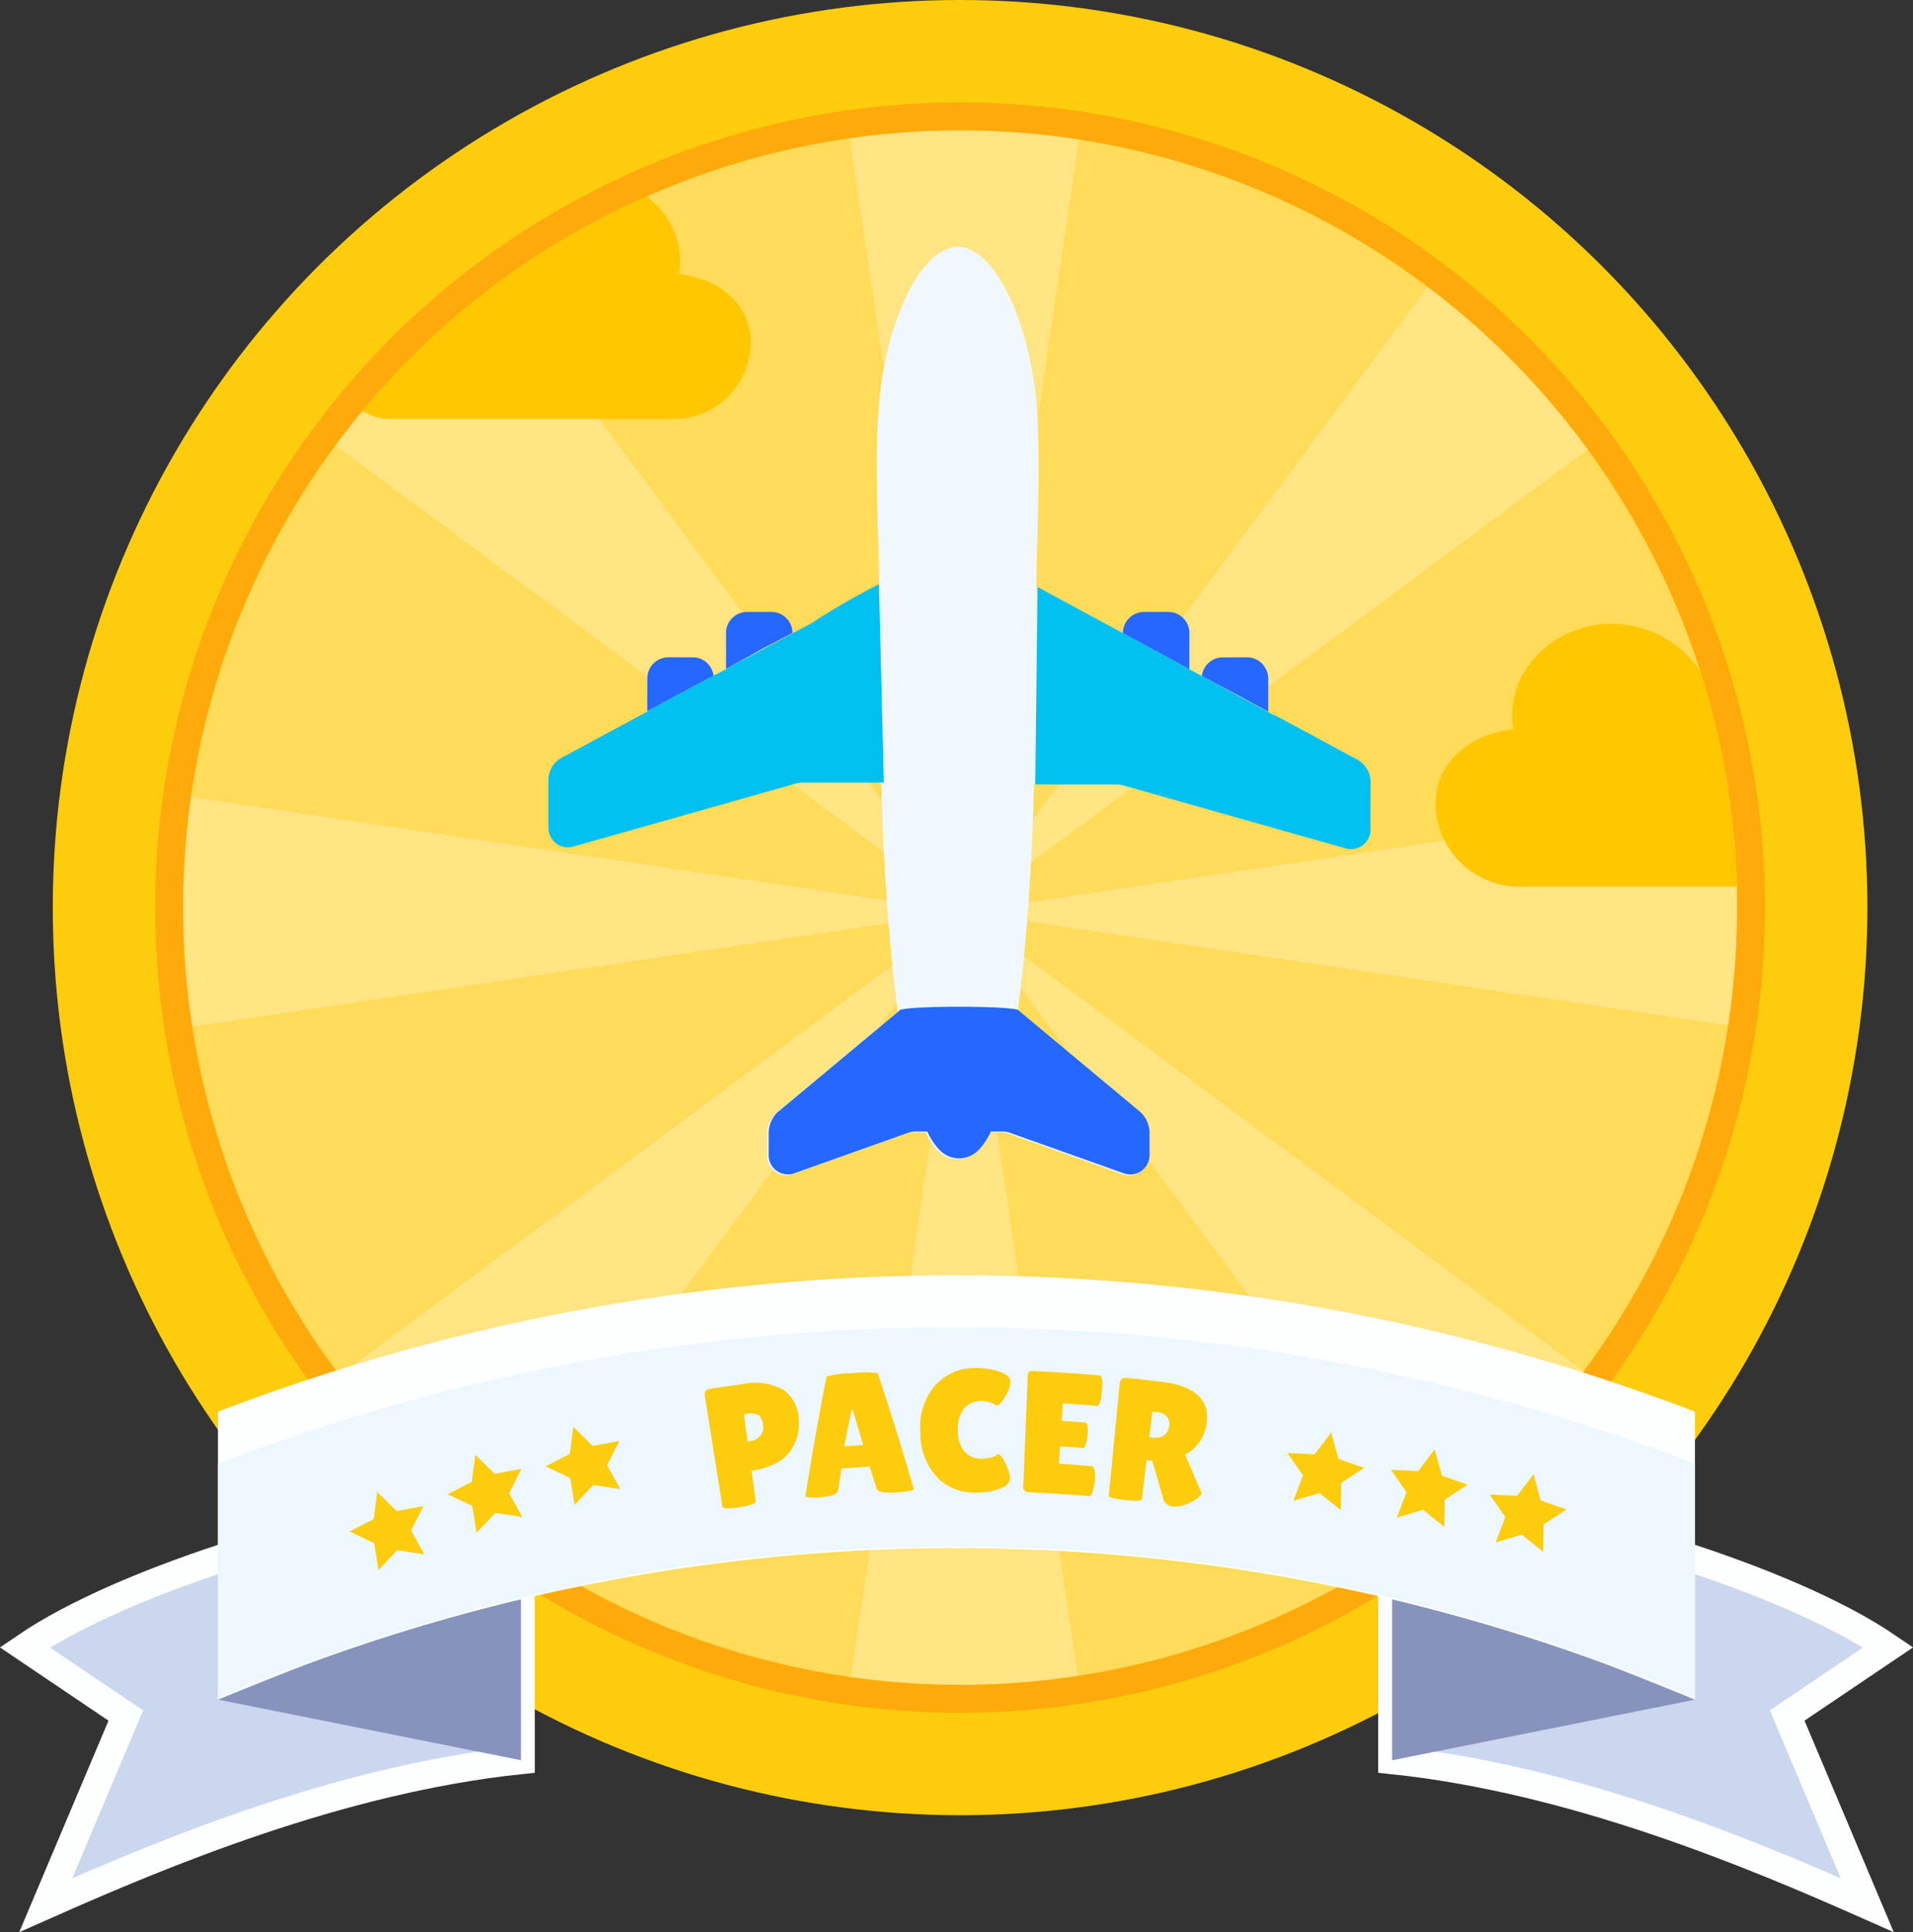 <svg xmlns="http://www.w3.org/2000/svg" xmlns:xlink="http://www.w3.org/1999/xlink" width="205.572" height="207.565" viewBox="0 0 205.572 207.565"><rect x="0" y="0" width="205.572" height="207.565" fill="#333333" stroke="none"/><defs><clipPath id="a"><circle cx="83.5" cy="83.5" r="83.5" transform="translate(14524 6612)" fill="#ffdb5a" stroke="#ffaa0b" stroke-width="3"/></clipPath><clipPath id="b"><circle cx="83.5" cy="83.5" r="83.5" transform="translate(0)" fill="#ffdb5a" stroke="#ffaa0b" stroke-width="3"/></clipPath><clipPath id="c"><circle cx="83.5" cy="83.5" r="83.5" transform="translate(14228 6357)" fill="#ffdb5a" stroke="#ffaa0b" stroke-width="3"/></clipPath><clipPath id="d"><rect width="53.986" height="15.084" fill="#fdcc0d"/></clipPath></defs><g transform="translate(-1114.328 -443.549)"><circle cx="97.5" cy="97.5" r="97.5" transform="translate(1120 443.549)" fill="#fdcc0d"/><g transform="translate(1134 457.549)" fill="#ffdb5a" stroke="#ffaa0b" stroke-width="3"><circle cx="83.5" cy="83.5" r="83.5" stroke="none"/><circle cx="83.5" cy="83.5" r="85" fill="none"/></g><g transform="translate(-13390 -6154.451)" clip-path="url(#a)"><g transform="translate(14521 6609)" opacity="0.25"><path d="M10277,2609.646l-12.906,86.962h25.813Z" transform="translate(-10190.033 -2522.682)" fill="#fff"/><path d="M10313.309,2609.639l52.364,70.618,18.252-18.253Z" transform="translate(-10226.347 -2522.677)" fill="#fff"/><path d="M10114.624,2609.639l-52.365,70.618L10044.006,2662Z" transform="translate(-10027.661 -2522.677)" fill="#fff"/><path d="M10277,2364.971l-12.906-86.962h25.813Z" transform="translate(-10190.033 -2278.009)" fill="#fff"/><path d="M10313.309,2410.962l52.364-70.618,18.252,18.252Z" transform="translate(-10226.347 -2323.999)" fill="#fff"/><path d="M10114.624,2410.962l-52.365-70.618-18.253,18.252Z" transform="translate(-10027.661 -2323.999)" fill="#fff"/><path d="M10313.309,2573.333l86.962,12.907v-25.813Z" transform="translate(-10226.347 -2486.369)" fill="#fff"/><path d="M10068.641,2573.333l-86.962,12.907v-25.813Z" transform="translate(-9981.679 -2486.369)" fill="#fff"/></g></g><g transform="translate(-13094 -5899.451)" clip-path="url(#c)"><path d="M19.857,6a11.556,11.556,0,0,1,11.206,8.738,8.988,8.988,0,0,1,13.1,6.777,6.418,6.418,0,0,1-1.208,12.721h-33A8.984,8.984,0,0,1,.98,25.252c0-3.587,2.673-7.221,8.355-7.932C8.307,11.244,13.619,6,19.857,6Z" transform="translate(14361.624 6404.014)" fill="#ffc700"/><path d="M28.179,6a10.647,10.647,0,0,0-10.325,8.051A8.282,8.282,0,0,0,5.78,20.3,5.913,5.913,0,0,0,6.893,32.016h30.4a8.278,8.278,0,0,0,8.278-8.278c0-3.3-2.462-6.654-7.7-7.309C38.82,10.832,33.926,6,28.179,6Z" transform="translate(14243.429 6356)" fill="#ffc700"/></g><g transform="translate(-13098.385 -5899.451)"><g transform="translate(-1820.643 477.533)"><g transform="translate(16036.028 6025.617)"><path d="M2330.821,1200.749l8.6-20.37-10.852-7.323c10.853-7.407,33.916-14.462,53.3-16.816v28.939C2362.352,1187.22,2343.191,1195.267,2330.821,1200.749Z" transform="translate(-2328.572 -1156.24)" fill="#cbd7ee" stroke="#fdffff" stroke-width="3"/></g><path d="M2377.7,1191.543l32.559,6.512v-19.535Z" transform="translate(13679.078 4856.507)" fill="#8793bc"/><g transform="translate(16182.952 6025.617)"><path d="M2727.52,1200.749l-8.6-20.37,10.853-7.323c-10.853-7.407-33.915-14.462-53.305-16.816v28.939C2695.989,1187.22,2715.149,1195.267,2727.52,1200.749Z" transform="translate(-2676.464 -1156.24)" fill="#cbd7ee" stroke="#fdffff" stroke-width="3"/></g><path d="M2709.023,1191.543l-32.559,6.512v-19.535Z" transform="translate(13506.487 4856.507)" fill="#8793bc"/><path d="M2536.421,1116.076a222.263,222.263,0,0,0-158.725,0v30.931a201.586,201.586,0,0,1,158.725,0Z" transform="translate(13679.078 4901.043)" fill="#fdffff"/><path d="M2536.421,1134.227a222.264,222.264,0,0,0-158.725,0V1159.4a201.586,201.586,0,0,1,158.725,0Z" transform="translate(13679.078 4888.468)" fill="#edf7ff"/></g><path d="M22.1,26.305l1.3,2.627,2.9.421-2.1,2.045.5,2.887L22.1,32.922,19.5,34.286,20,31.4l-2.1-2.045,2.9-.421Z" transform="translate(14244.855 6478.595) rotate(-19)" fill="#fdcc0d"/><path d="M22.1,26.305l1.3,2.627,2.9.421-2.1,2.045.5,2.887L22.1,32.922,19.5,34.286,20,31.4l-2.1-2.045,2.9-.421Z" transform="translate(14360.834 6471.326) rotate(11)" fill="#fdcc0d"/><path d="M22.1,26.305l1.3,2.627,2.9.421-2.1,2.045.5,2.887L22.1,32.922,19.5,34.286,20,31.4l-2.1-2.045,2.9-.421Z" transform="translate(14234.324 6481.595) rotate(-19)" fill="#fdcc0d"/><path d="M22.1,26.305l1.3,2.627,2.9.421-2.1,2.045.5,2.887L22.1,32.922,19.5,34.286,20,31.4l-2.1-2.045,2.9-.421Z" transform="translate(14350.213 6468.658) rotate(11)" fill="#fdcc0d"/><path d="M22.1,26.305l1.3,2.627,2.9.421-2.1,2.045.5,2.887L22.1,32.922,19.5,34.286,20,31.4l-2.1-2.045,2.9-.421Z" transform="translate(14223.791 6485.595) rotate(-19)" fill="#fdcc0d"/><path d="M22.1,26.305l1.3,2.627,2.9.421-2.1,2.045.5,2.887L22.1,32.922,19.5,34.286,20,31.4l-2.1-2.045,2.9-.421Z" transform="translate(14339.092 6466.856) rotate(11)" fill="#fdcc0d"/><g transform="translate(14288.44 6489.962)"><g transform="translate(0 0)" clip-path="url(#d)"><path d="M3.644,16.841c-1.124.167-1.7.135-1.744-.11L.014,4.82A.555.555,0,0,1,.535,4.1q1.76-.272,3.523-.509A6.337,6.337,0,0,1,8.466,4.2a4.075,4.075,0,0,1,1.64,3.139,5.17,5.17,0,0,1-.86,3.384A4.188,4.188,0,0,1,7.641,12.1a7.72,7.72,0,0,1-2.606.783l.448,3.3c.02.147-.2.279-.655.4a11.417,11.417,0,0,1-1.184.255m.569-10L4.609,9.75l.252-.034a1.7,1.7,0,0,0,1.09-.555,1.453,1.453,0,0,0,.323-1.2,1.431,1.431,0,0,0-.455-1.012A1.653,1.653,0,0,0,4.626,6.78l-.413.056" transform="translate(0 -1.86)" fill="#fdcc0d"/><path d="M32.7,13.938c-1.083.049-1.677-.092-1.784-.433q-.375-1.181-.759-2.361-1.51.089-3.018.206-.186,1.171-.365,2.343c-.044.39-.625.629-1.743.729a6.521,6.521,0,0,1-1.332.025q-.439-.057-.444-.114Q24.265,7.9,25.528,1.473a9.242,9.242,0,0,1,2.746-.353,9.311,9.311,0,0,1,2.768-.013Q33.1,7.319,34.917,13.575c0,.087-.282.163-.853.234s-1.024.114-1.36.13M27.441,8.958q1.01-.075,2.022-.138-.553-1.9-1.127-3.787l-.118.008q-.4,1.958-.777,3.917" transform="translate(-12.438 -0.552)" fill="#fdcc0d"/><path d="M58.414.425c.74.272,1.1.628,1.087,1.063a3.556,3.556,0,0,1-.575,1.594c-.368.629-.668.942-.9.936A.382.382,0,0,1,57.8,3.91a1.8,1.8,0,0,0-.589-.234,3.176,3.176,0,0,0-.8-.133,2.353,2.353,0,0,0-1.852.749,3.348,3.348,0,0,0-.7,2.335,3.381,3.381,0,0,0,.7,2.335,2.32,2.32,0,0,0,1.763.776,4.667,4.667,0,0,0,.985-.106,1.661,1.661,0,0,0,.782-.328.225.225,0,0,1,.154-.033c.076,0,.216.145.419.429a4.579,4.579,0,0,1,.549,1.114,3.123,3.123,0,0,1,.232,1.059c-.015.484-.4.855-1.159,1.121a7.768,7.768,0,0,1-2.661.383,5.459,5.459,0,0,1-4.078-1.716,7.017,7.017,0,0,1-1.729-4.85A6.728,6.728,0,0,1,51.445,1.82,5.69,5.69,0,0,1,55.829,0a7.7,7.7,0,0,1,2.586.424" transform="translate(-26.642 0)" fill="#fdcc0d"/><path d="M80.219,6.226q.371.03.267,1.328a5.719,5.719,0,0,1-.16.911c-.086.348-.206.518-.36.5q-1.221-.1-2.443-.173-.059.929-.117,1.858,1.751.11,3.5.258c.215.018.338.3.366.853a4.689,4.689,0,0,1-.009.756,6.162,6.162,0,0,1-.2,1.019q-.166.62-.427.6-3.187-.269-6.381-.412c-.473-.021-.7-.222-.686-.607q.244-5.978.487-11.956c.013-.321.174-.478.483-.464q3.609.156,7.212.46.423.034.28,1.677c-.095,1.094-.281,1.631-.557,1.605q-1.827-.154-3.656-.27L77.7,6.047q1.262.08,2.522.178" transform="translate(-39.34 -0.373)" fill="#fdcc0d"/><path d="M96.894,15.3c-.024.2-.624.223-1.8.095s-1.777-.278-1.76-.462L94.508,2.854q.063-.65.807-.574,1.92.194,3.835.432c3.526.443,5.083,2,4.686,4.5a4.66,4.66,0,0,1-.783,2,3.833,3.833,0,0,1-1.529,1.289q.931,2.108,1.8,4.224a2.508,2.508,0,0,1-1.127.861,3.585,3.585,0,0,1-1.954.522,1.237,1.237,0,0,1-1.006-.664q-.6-2.137-1.253-4.27l-.592-.072-.5,4.195m1.123-9.405-.331,2.772.1.012c1.225.147,1.9-.254,2.031-1.227a1.256,1.256,0,0,0-.234-1.034,1.764,1.764,0,0,0-1.149-.473l-.414-.05" transform="translate(-49.911 -1.215)" fill="#fdcc0d"/></g></g></g><g transform="translate(-13287.258 -5899.451)"><path d="M1.448.454l.016-.01L.009,0A.021.021,0,0,1,0,.016Z" transform="translate(14478.26 6415.586) rotate(-45)" fill="none"/><path d="M8.206,4.121a2.2,2.2,0,0,0-.669-1.608L5.7.665A2.328,2.328,0,0,0,4.086,0a2.225,2.225,0,0,0-1.6.677L0,3.154l7.733,2.34A2.242,2.242,0,0,0,8.206,4.121Z" transform="translate(14468.912 6417.168) rotate(-45)" fill="#2568ff"/><path d="M7.783,5.714l-.024.023.024-.023a2.277,2.277,0,0,0,.659-1.592,2.243,2.243,0,0,0-.664-1.61L5.941.675A2.276,2.276,0,0,0,4.331,0a2.243,2.243,0,0,0-1.6.667L0,3.4,4.275,4.619Z" transform="translate(14477.203 6412.461) rotate(-45)" fill="#2568ff"/><path d="M5.738,4.117a2.272,2.272,0,0,0-.66-1.607L3.24.673a2.28,2.28,0,0,0-3.234,0L0,.68,2.308,8.467,5.074,5.716a2.283,2.283,0,0,0,.664-1.6Z" transform="translate(14521.77 6410.549) rotate(-45)" fill="#2568ff"/><path d="M5.544,4.1A2.251,2.251,0,0,0,4.885,2.5L3.034.665A2.206,2.206,0,0,0,1.442,0a2.235,2.235,0,0,0-1.4.474L0,.419,1.411,5,2.365,8.24h0L4.884,5.718A2.294,2.294,0,0,0,5.544,4.1Z" transform="translate(14530.373 6415.299) rotate(-45)" fill="#2568ff"/><path d="M64.3,32.823c1.049-1,2.041-1.953,3-2.859,5.5-5.216,9.47-8.991,12.3-12.764C83.1,12.522,85.192,7.667,85.2,4.183a4.815,4.815,0,0,0-.659-2.651,2.571,2.571,0,0,0-.391-.49A2.373,2.373,0,0,0,83.7.686,4.7,4.7,0,0,0,81,.007c-3.467.01-8.317,2.1-13.006,5.6-3.781,2.828-7.569,6.819-12.8,12.346-.9.932-1.827,1.913-2.817,2.947C33.01,15.094,37.536,36.053,37.536,36.053c-5.778,6.1-10.94,12-14.944,17.139-.38.479-.735.938-1.1,1.4L4.716,53.069a2.277,2.277,0,0,0-.293-.02,3.143,3.143,0,0,0-2.082.858L.645,55.6a2.069,2.069,0,0,0,.576,3.388L13.03,64.6a2.412,2.412,0,0,1,.448.32l.98.974a7,7,0,0,0-.467,2.281,2.932,2.932,0,0,0,.821,2.162l.044.04.006.01a2.985,2.985,0,0,0,2.173.811,7.243,7.243,0,0,0,2.254-.468l.99.99a3.031,3.031,0,0,1,.311.445l5.6,11.784a2.067,2.067,0,0,0,1.881,1.238h.006a2.15,2.15,0,0,0,1.5-.626l1.731-1.742a3.075,3.075,0,0,0,.824-2.073,1.744,1.744,0,0,0-.006-.211L30.6,63.694c.472-.344.932-.708,1.411-1.077,5.145-4.024,11.048-9.187,17.129-14.956l6.191,6.2a3.037,3.037,0,0,1,.4.529l12.1,21.655a2.1,2.1,0,0,0,3.367.5l3.66-3.649a2.748,2.748,0,0,0,.647-2.615l-2.892-9.65-.073-.07L67.329,42.962l-.006.008Z" transform="translate(14444.258 6428.271) rotate(-45)" fill="#f0f8fe"/><path d="M16.22.034c1.049-1-15.142,14.818-15.167,14.838l6.191,6.2a3.037,3.037,0,0,1,.4.529l12.1,21.655a2.1,2.1,0,0,0,3.367.5l3.66-3.649a2.748,2.748,0,0,0,.647-2.615l-2.892-9.65-.073-.07L19.245,10.172l-.006.008Z" transform="translate(14501.578 6417.498) rotate(-45)" fill="#00c0f1"/><path d="M36.255,8.894s2.438.746-.014.01-9.791-2.954-9.791-2.954l-.016.01-1.448-.438A.015.015,0,0,1,25,5.5l-7.733-2.34-.037.038L6.912.105A2.568,2.568,0,0,0,6.177,0a2.759,2.759,0,0,0-1.91.774L.631,4.4A2.178,2.178,0,0,0,0,5.9,2.055,2.055,0,0,0,1.1,7.759L22.8,19.885a4.221,4.221,0,0,1,.535.4l6.182,6.184c-4.57,4.825,14.68-15.377,14.7-15.435A79.724,79.724,0,0,0,36.255,8.894Z" transform="translate(14456.957 6429.227) rotate(-45)" fill="#00c0f1"/><path d="M21.5,1.541,4.716.02A2.277,2.277,0,0,0,4.423,0,3.143,3.143,0,0,0,2.341.858L.645,2.549a2.069,2.069,0,0,0,.576,3.388l11.81,5.615a2.412,2.412,0,0,1,.448.32l.98.974a7,7,0,0,0-.467,2.281,2.932,2.932,0,0,0,.821,2.162l.044.04.006.01a2.985,2.985,0,0,0,2.173.811,7.243,7.243,0,0,0,2.254-.468l.99.99a3.031,3.031,0,0,1,.311.445L26.19,30.9a2.067,2.067,0,0,0,1.881,1.238h.006a2.15,2.15,0,0,0,1.5-.626l1.731-1.742a3.075,3.075,0,0,0,.824-2.073,1.744,1.744,0,0,0-.006-.211L30.6,10.645C31.067,10.3,21.857,1.082,21.5,1.541Z" transform="translate(14481.924 6465.694) rotate(-45)" fill="#2568ff"/></g></g></svg>